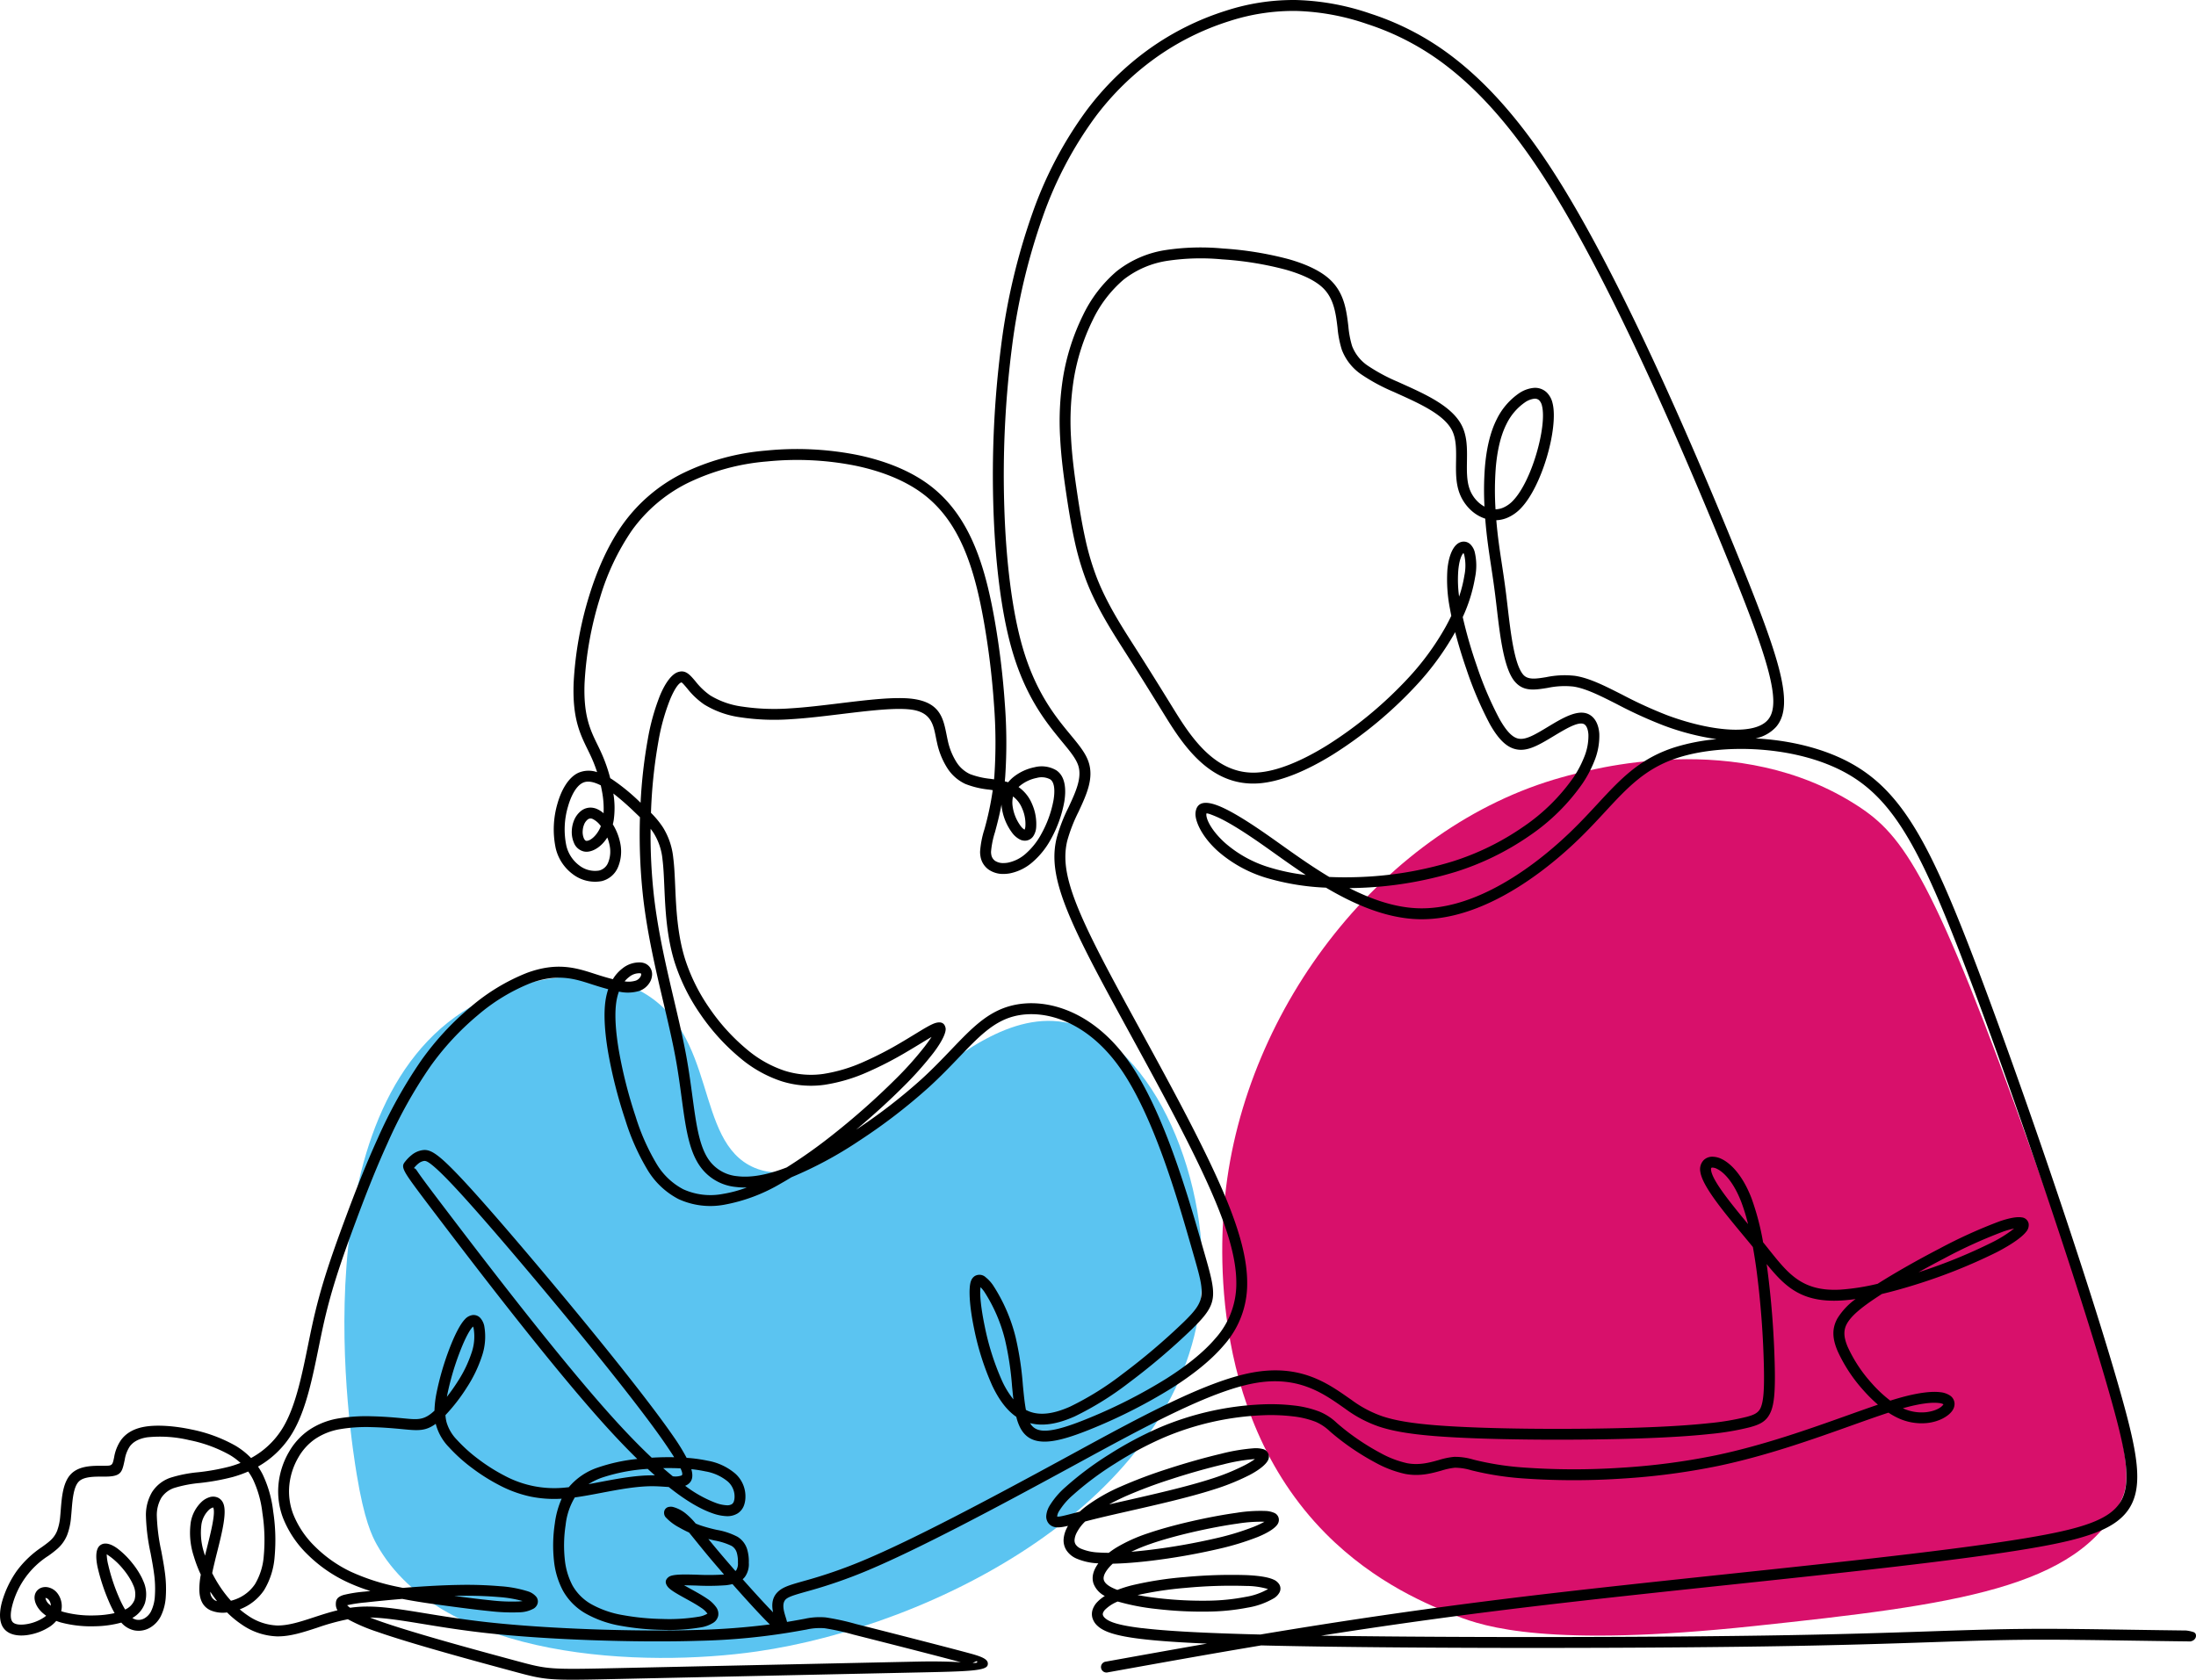 <svg xmlns="http://www.w3.org/2000/svg" width="674" height="515.65" viewBox="0 0 674 515.65"><g transform="translate(-1106 -1082.076)"><g transform="translate(3381.7 -173.996)"><path d="M1558.236,1250.983c32.154,90.305,30.055,99.286,26.777,105.973-13.062,26.642-50.939,31.678-112.586,38.221-63.153,6.7-82.6.239-91.16-3.085-8.051-3.126-25.019-9.909-40.333-25.407-37.556-38.009-31.709-94.584-30.79-103.477,6.03-58.349,49.01-113.472,103.293-128.579,9.246-2.573,54.144-15.062,90.814,8.715C1518.341,1152.48,1527.557,1164.819,1558.236,1250.983Z" transform="translate(-3209.84 360.084)" fill="#d8106b" fill-rule="evenodd"></path><path d="M800.044,1419.095c-6.5,62.616-82.432,100.567-136.241,108.3-34.222,4.921-96.632,2.961-116.643-32.78-1.486-2.655-3.885-7.542-6.194-21.659-1.676-10.248-18.366-112.259,35.046-143.484,13.147-7.686,35.171-13.789,51.859-4.92,24.217,12.869,16.456,46.239,35.06,54.294,27.309,11.824,61.421-52.555,96.822-44.306C785.908,1340.638,803.663,1384.255,800.044,1419.095Z" transform="translate(-2707.194 235.662)" fill="#5bc4f1" fill-rule="evenodd"></path><path d="M906.614,965.084c-6.556-.075-12.641-.165-18.342-.25-11.574-.172-21.568-.321-30.691-.268-10.065.059-19.143.367-30.262.745-12.854.436-28.442.965-51.632,1.311-22.372.333-51.793.493-80.418.445-26.555-.045-52.414-.269-71.319-.7l-2.568-.061c-16.4,2.743-31.792,5.516-47.183,8.29l-.007.007h-.008a1.674,1.674,0,1,1-.576-3.3h.008v0c10.28-1.852,20.56-3.7,31.134-5.548-9.062-.39-15.618-.873-20.4-1.455-8.06-.982-11.443-2.331-13.245-4.038a5.242,5.242,0,0,1-1.537-2.48,4.379,4.379,0,0,1,.118-2.577,6.315,6.315,0,0,1,1.429-2.259,11.646,11.646,0,0,1,2.276-1.809,7.214,7.214,0,0,1-3.437-3.735c-.729-2.087-.052-4.183,1.35-6.157l.095-.131-.159-.011a18.659,18.659,0,0,1-6.637-1.5,6.978,6.978,0,0,1-3.033-2.568,5.635,5.635,0,0,1-.812-3.452,9.015,9.015,0,0,1,.92-3.2q.187-.389.406-.777c-2.452.569-3.851.667-5.026.014a3.145,3.145,0,0,1-.778-.605,3.354,3.354,0,0,1-.853-2.585,7.041,7.041,0,0,1,.969-2.925,24.674,24.674,0,0,1,4.83-5.723A97.52,97.52,0,0,1,574.8,907.632a111.394,111.394,0,0,1,15.447-8.234,90.243,90.243,0,0,1,31.325-7.079,61.179,61.179,0,0,1,9.9.343,31.154,31.154,0,0,1,7.882,1.906,17.3,17.3,0,0,1,5.279,3.484c.927.792,2.041,1.744,3.513,2.862a73.73,73.73,0,0,0,9.99,6.4,30.537,30.537,0,0,0,8.039,3.057c3.721.7,6.9-.187,9.667-.959a23.407,23.407,0,0,1,4.751-.99,19.7,19.7,0,0,1,6,.863,88.424,88.424,0,0,0,14.951,2.381,217.489,217.489,0,0,0,30.235.1,206.715,206.715,0,0,0,29.217-3.833c14.648-3.078,28.845-8.146,40.372-12.261,3.338-1.192,6.454-2.3,9.31-3.271a46.091,46.091,0,0,1-4.435-4.39,47.159,47.159,0,0,1-7.951-12.093c-1.6-3.8-1.8-6.833-.048-10a20.847,20.847,0,0,1,5.584-5.946c-1.571.223-3.07.378-4.472.456-12.125.67-17.151-4.215-22.832-11.195q.094.658.184,1.321a280.683,280.683,0,0,1,2.317,30.659c.127,6.957-.17,10.91-1.252,13.417-1.255,2.909-3.272,3.862-6.5,4.727a81.633,81.633,0,0,1-12.146,2.045c-5.421.584-12.5,1.061-21.842,1.37-9.893.327-22.339.462-34.25.327-10.5-.119-20.554-.446-28.04-1.033-8.165-.639-13.447-1.595-17.531-2.963a38.267,38.267,0,0,1-10.293-5.455l-.966-.674c-5.99-4.18-13.74-9.588-26.967-7.15-13.629,2.513-33.225,13.189-54.088,24.555l-3.371,1.836c-11.168,6.077-22.6,12.224-33.088,17.62-10.6,5.452-20.306,10.185-27.962,13.4a151.665,151.665,0,0,1-18.953,6.551c-3.07.87-5.05,1.431-6.054,2.163-1.663,1.211-.844,3.862-.294,5.645.07.228.139.451.18.588.095.32.178.625.246.914,1.5-.247,2.8-.479,3.924-.682,1.107-.2.759-.143,1.46-.265a21.012,21.012,0,0,1,6.514-.432,74.823,74.823,0,0,1,9.221,2.011c4.817,1.215,12.626,3.2,20.706,5.283,5.634,1.452,10.762,2.787,13.9,3.634,4.011,1.083,6.343,1.9,5.851,3.718-.488,1.8-6.415,1.931-21.432,2.252l-.6.013c-22.2.474-64.939,1.406-88.074,1.911l-2.335.051c-22.73.5-22.73.5-33.244-2.341-5.122-1.382-12.805-3.455-20.67-5.688-7.79-2.211-15.645-4.55-21.055-6.45a54.3,54.3,0,0,1-8.957-3.837,70.916,70.916,0,0,0-9.448,2.608c-4.35,1.424-8.39,2.746-12.438,2.646a20.2,20.2,0,0,1-10.7-3.643,30.241,30.241,0,0,1-4.488-3.7,9.725,9.725,0,0,1-5.158-.686c-2.333-1.138-3.268-3.274-3.347-6.166a24.12,24.12,0,0,1,.447-4.76,39.855,39.855,0,0,1-2.144-5.615,23.021,23.021,0,0,1-.928-10.518,11.272,11.272,0,0,1,3.361-6.248,6.379,6.379,0,0,1,2.348-1.373A3.582,3.582,0,0,1,301.3,921a3.358,3.358,0,0,1,1.572,1.809c1.1,2.776-.44,8.923-1.921,14.821-.3,1.186-.593,2.36-.9,3.669-.233.983-.446,1.925-.626,2.818a39.948,39.948,0,0,0,2.552,4.373,36.173,36.173,0,0,0,3.206,4.108,13.232,13.232,0,0,0,1.535-.489,12.3,12.3,0,0,0,5.842-4.6,19.758,19.758,0,0,0,2.695-8.658,54.481,54.481,0,0,0-.423-13.235,32.6,32.6,0,0,0-2.9-10.308,18.277,18.277,0,0,0-1.458-2.384,36.142,36.142,0,0,1-4.665,1.663,70,70,0,0,1-10.2,1.862,38.49,38.49,0,0,0-7.814,1.51,7.613,7.613,0,0,0-4.009,3.087,10.648,10.648,0,0,0-1.355,5.5,59.865,59.865,0,0,0,1.388,10.859c.395,2.126.786,4.23,1.051,6.229a37.112,37.112,0,0,1,.305,7.825,15.421,15.421,0,0,1-1.544,5.921,8.5,8.5,0,0,1-3.45,3.574,6.935,6.935,0,0,1-4.752.716,7.239,7.239,0,0,1-3.9-2.367,32.336,32.336,0,0,1-8.02,1.125A36.242,36.242,0,0,1,253,959.269q-.759-.222-1.436-.482a8.908,8.908,0,0,1-1.064,1.065l0,0c-.152.129-.266.223-.344.284q-.227.176-.4.3a17.145,17.145,0,0,1-7.2,2.712c-2.856.375-5.593-.128-7.084-2.052-.061-.078-.105-.137-.131-.174-1.3-1.85-1.282-4.744-.467-7.844a31.432,31.432,0,0,1,4.56-9.617,30.952,30.952,0,0,1,7.764-7.373c.931-.675,1.781-1.291,2.451-1.894a8.017,8.017,0,0,0,2.173-3.037,16.706,16.706,0,0,0,.962-4.549c.047-.461.109-1.221.171-2,.32-3.971.689-8.552,3.269-11.049,2.5-2.415,6.481-2.408,9.481-2.4.66,0,1.264,0,1.8-.031,1.3-.081,1.428-.7,1.785-2.385l.029-.135a13.133,13.133,0,0,1,2.117-5.341c1.384-1.887,3.642-3.521,7.514-4.135,3.665-.581,8.879-.229,14.092.881a45.727,45.727,0,0,1,13.511,4.976,22.866,22.866,0,0,1,4.8,3.792,26.515,26.515,0,0,0,2.983-1.887,25.678,25.678,0,0,0,7.582-8.847c3.334-6.289,5.162-15.266,6.906-23.831.453-2.223.9-4.419,1.389-6.633,1.169-5.294,2.448-10.066,4.081-15.24,1.616-5.121,3.623-10.766,6.251-17.825,2.606-7,5.819-15.362,9.646-23.756a147.234,147.234,0,0,1,13.4-24.042,87.284,87.284,0,0,1,15.219-16.464,61.2,61.2,0,0,1,17.242-10.419c9.265-3.407,15.17-1.5,20.6.251l.681.219c1.752.562,3.462,1.079,5.068,1.474a11.941,11.941,0,0,1,2.91-3.277,8.241,8.241,0,0,1,5.862-1.846,4.66,4.66,0,0,1,.537.108,3.606,3.606,0,0,1,2.028,1.323,3.645,3.645,0,0,1,.7,2.392,5.006,5.006,0,0,1-.708,2.281l0,0a6.177,6.177,0,0,1-3.053,2.575,12.318,12.318,0,0,1-6.419.255q-.237.64-.429,1.364a17.745,17.745,0,0,0-.4,2.039c-.536,3.827-.143,9.018.8,14.626a141.394,141.394,0,0,0,5.134,20.261,66.73,66.73,0,0,0,6.334,14.389A20.837,20.837,0,0,0,444,826.271,20.191,20.191,0,0,0,456.19,827.7a38.247,38.247,0,0,0,7.322-1.969,22.642,22.642,0,0,1-3.4-.168,15.191,15.191,0,0,1-11.3-6.847c-3.192-4.879-4.143-11.914-5.318-20.613-.513-3.8-1.071-7.931-1.873-12.291-.949-5.159-2.278-10.815-3.671-16.744-2.377-10.117-4.941-21.028-6.24-32.25a173.511,173.511,0,0,1-.994-24.673l0-.083c-.5-.487-1.022-.988-1.575-1.513a81.064,81.064,0,0,0-6.591-5.77,26.686,26.686,0,0,1,.105,8.223q-.11.642-.266,1.245a17.463,17.463,0,0,1,2.286,5.811,12.47,12.47,0,0,1-.722,7.393,7.267,7.267,0,0,1-5,4.229,11.252,11.252,0,0,1-8.886-2.158,13.879,13.879,0,0,1-5.2-7.913,28.12,28.12,0,0,1,.523-13.7c1.229-4.356,3.436-8.081,6.376-9.464a7.953,7.953,0,0,1,5.8-.22c-.455-1.4-.969-2.753-1.522-4.022-.412-.945-.91-1.965-1.408-2.985-2.348-4.811-4.69-9.609-4.27-20.456a109.956,109.956,0,0,1,4.822-26.858c2.417-7.8,5.8-15.534,10.281-21.8a49.977,49.977,0,0,1,18.1-15.491,71.586,71.586,0,0,1,25.77-7.1,95.18,95.18,0,0,1,28.141,1.344c8.314,1.724,15.965,4.711,21.9,9.112,6.267,4.648,10.583,10.823,13.708,17.994,3.081,7.071,4.993,15.079,6.484,23.523a247.239,247.239,0,0,1,3.134,25.757,156.085,156.085,0,0,1,.118,22.338q-.061.749-.132,1.468c.351.086.7.18,1.037.284a11.07,11.07,0,0,1,1.539-1.544,15.2,15.2,0,0,1,6.561-3.076,8.848,8.848,0,0,1,6.719.969,5.494,5.494,0,0,1,1.1,1.009c1.618,1.951,1.882,5.147,1.3,8.666a37.55,37.55,0,0,1-4.156,11.529,24.988,24.988,0,0,1-5.6,6.97,15.016,15.016,0,0,1-6.975,3.445,11.062,11.062,0,0,1-1.927.175,7.792,7.792,0,0,1-4.5-1.3,6.147,6.147,0,0,1-2.559-4.1,8.239,8.239,0,0,1-.123-1.435,29.053,29.053,0,0,1,1.336-6.878,93.121,93.121,0,0,0,2.549-12.01c-.39-.06-.783-.117-1.176-.175a27.056,27.056,0,0,1-7.213-1.725,13.142,13.142,0,0,1-5.49-4.772,23.634,23.634,0,0,1-3.219-7.905c-.167-.727-.277-1.278-.387-1.827-.767-3.827-1.513-7.552-7.593-8.334-4.9-.631-13.108.367-21.545,1.391-5.225.635-10.538,1.28-15.341,1.564a70.241,70.241,0,0,1-15.5-.586,28.6,28.6,0,0,1-11.105-3.94,23.778,23.778,0,0,1-5.184-4.889c-.966-1.145-1.639-1.942-1.851-1.869-.86.3-2.075,2-3.434,5.242a64.166,64.166,0,0,0-3.559,12.767,154.337,154.337,0,0,0-2.3,22.017,27.788,27.788,0,0,1,3.673,4.457,21.8,21.8,0,0,1,3.174,9.445c.32,2.477.446,5.358.584,8.532.294,6.734.647,14.817,3.028,22.447a56.934,56.934,0,0,0,7.433,15,61.889,61.889,0,0,0,11.613,12.8,35.007,35.007,0,0,0,11.538,6.5,26.829,26.829,0,0,0,11.8.983,48.277,48.277,0,0,0,12.481-3.738,106.8,106.8,0,0,0,11.332-5.855c1.519-.889,3.057-1.828,4.421-2.66,2.986-1.821,5.157-3.146,6.494-3.46,1.535-.361,2.5.087,2.838,1.54.282,1.2-.828,3.9-3.741,7.737a106.4,106.4,0,0,1-9.374,10.5c-3.946,3.947-8.93,8.524-14.334,13.044a169.577,169.577,0,0,0,20.117-15.541c3.446-3.15,6.395-6.231,9.073-9.029,6.207-6.484,11.005-11.5,18.188-13.428,5.621-1.512,12.57-1.042,19.553,2.29,5.831,2.782,11.7,7.565,16.829,14.866,10.62,15.108,18.062,41.034,22.27,55.692l.658,2.29c4.108,14.269,4.615,16.032-3.7,24.177a202.174,202.174,0,0,1-19.3,16.4,94.765,94.765,0,0,1-16.634,10.325c-5.38,2.4-9.843,3.032-13.651,2.042.979,1.727,2.618,2.447,5.131,2.3,3.126-.182,7.474-1.59,13.316-4.014A158.732,158.732,0,0,0,592.286,884.4c5.877-3.729,11.279-7.915,15.034-12.333a25.1,25.1,0,0,0,6.433-16.946c.03-6.782-2.146-14.946-6.538-25.434-6.159-14.709-16.624-33.851-25.928-50.869-4.2-7.686-8.17-14.943-11.356-21.078-5.252-10.112-8.6-17.569-10.387-23.617-1.845-6.243-2.046-11.01-.956-15.586a50.708,50.708,0,0,1,3.661-9.5c2.194-4.716,4.25-9.137,2.958-12.935-.726-2.136-2.581-4.379-4.919-7.208-4.722-5.712-11.293-13.661-15.535-28.712-3.153-11.186-4.99-26.3-5.539-42.509a311.892,311.892,0,0,1,2.365-50.444,195.308,195.308,0,0,1,9.588-40.571,120.713,120.713,0,0,1,16.57-31.521,88.119,88.119,0,0,1,19.167-18.851,83.876,83.876,0,0,1,23.687-11.826,66.923,66.923,0,0,1,21.634-3.27,76.094,76.094,0,0,1,22.711,4.182,83.689,83.689,0,0,1,26,13.868c9.222,7.21,19,17.66,29.238,33.311,10.171,15.544,20.837,36.281,30.665,57.3,9.812,20.98,18.776,42.208,25.573,58.8,6.822,16.657,11.477,28.682,13.777,37.34,2.434,9.161,2.261,14.818-.756,18.33a11.774,11.774,0,0,1-6.314,3.546q1.634.085,3.276.235c9.165.838,18.42,3.207,26.044,7.416,8.125,4.485,14.368,11.011,20.417,21.308,5.948,10.124,11.7,23.9,18.925,43.043,7.469,19.8,16.534,45.406,24.805,70.043,7.654,22.8,14.625,44.754,19.014,60.482,4.683,16.779,6.465,26.7,2.451,33.455-4.024,6.777-13.524,9.827-31.369,12.81-21.69,3.625-56.088,7.274-91.668,11.048-21.284,2.257-42.993,4.56-62.849,6.955-23.284,2.808-43.654,5.707-62.4,8.655,16.407.244,35.768.377,55.5.411,28.6.048,58.009-.112,80.379-.445,23.073-.344,38.689-.874,51.566-1.31,11.109-.377,20.178-.685,30.354-.745,9.16-.054,19.161.095,30.743.267,5.3.079,10.942.163,16.98.235l.2.028a10.7,10.7,0,0,1,1.843.4,1.286,1.286,0,0,1,.865.626,1.558,1.558,0,0,1-.021,1.162,1.9,1.9,0,0,1-1.348,1.071q-.1.035-.214.068Zm-321.866-4.1c7.231.881,18.517,1.532,36.391,1.978,23.784-3.976,49.658-7.883,80.635-11.619,19.571-2.36,41.444-4.681,62.888-6.955,35.525-3.768,69.869-7.411,91.472-11.022,16.808-2.81,25.658-5.517,29.04-11.213,3.393-5.715,1.64-14.986-2.792-30.864-4.374-15.671-11.325-37.566-18.962-60.312-8.245-24.557-17.295-50.121-24.766-69.925-7.164-18.99-12.854-32.62-18.677-42.532-5.722-9.74-11.577-15.885-19.147-20.065-7.211-3.981-16-6.224-24.735-7.023-9.77-.894-19.423.018-26.681,2.325-10.024,3.187-15.563,9.17-22.39,16.544-2.514,2.716-5.2,5.614-8.264,8.574-6.729,6.5-15.521,13.549-25.171,18.406-7.57,3.811-15.676,6.276-23.758,6.091-9.967-.229-19.734-4.472-28.559-9.685a75.5,75.5,0,0,1-18.366-3.027,40.134,40.134,0,0,1-14.72-8.1c-5.116-4.561-7.24-9.521-6.944-11.972.392-3.246,3-3.755,7.641-1.779,3.392,1.445,8.254,4.4,14.444,8.726,1.476,1.03,2.727,1.921,4.026,2.846,4.487,3.194,9.534,6.786,14.922,10.018,2.754.125,5.586.141,8.457.05a111.21,111.21,0,0,0,29.352-4.8A80.572,80.572,0,0,0,701.7,715.082a59.511,59.511,0,0,0,15.512-15.21,32.43,32.43,0,0,0,3.2-6.018,17.165,17.165,0,0,0,1.407-7.157c-.1-1.588-.547-2.69-1.234-3.147a1.335,1.335,0,0,0-.25-.128c-1.8-.713-5.63,1.6-9.3,3.807-1.487.9-2.95,1.779-4.375,2.5-2.885,1.466-5.378,2.132-7.95,1.219-2.438-.865-4.712-3.142-7.177-7.534a111.006,111.006,0,0,1-7.145-16.771c-1.31-3.788-2.507-7.7-3.468-11.4a85.327,85.327,0,0,1-12.29,16.721A128.06,128.06,0,0,1,643.4,692.814c-8.006,4.962-16.131,8.432-22.969,8.865-15.167.959-23.486-12.528-29.093-21.618l-.061-.1c-2.8-4.541-4.839-7.823-6.566-10.578-1.757-2.8-3.387-5.372-5.291-8.355l-.2-.321c-3.7-5.8-8.258-12.939-11.36-20.857a84.861,84.861,0,0,1-3.789-12.837c-.988-4.5-1.778-9.3-2.552-14.541s-1.528-10.884-1.837-16.843a85.841,85.841,0,0,1,.88-18.5,68.052,68.052,0,0,1,6.093-19.093,41.087,41.087,0,0,1,10.361-13.569,31.947,31.947,0,0,1,15-6.515,72.511,72.511,0,0,1,17.643-.48,103.892,103.892,0,0,1,20.189,3.279c5.224,1.491,9.717,3.526,12.631,6.24,4.415,4.113,5.062,9.424,5.659,14.33a29.6,29.6,0,0,0,1.156,6.113,12.875,12.875,0,0,0,4.946,6.1,54.94,54.94,0,0,0,9.123,4.878l1.453.658c7.119,3.214,15.134,6.832,18.124,12.714,1.712,3.368,1.654,7.171,1.6,10.99-.047,3.107-.094,6.228.916,8.806a10.288,10.288,0,0,0,2.51,3.711,9.041,9.041,0,0,0,1.956,1.411,92.776,92.776,0,0,1,.127-12.093c.445-5.343,1.518-10.583,3.671-14.8a20.711,20.711,0,0,1,6.844-7.921,9.679,9.679,0,0,1,4.279-1.608,5.171,5.171,0,0,1,4.131,1.33,6.661,6.661,0,0,1,1.832,3.314c.959,3.744.12,10.349-1.806,16.762-1.811,6.029-4.6,12-7.777,15.378a12.421,12.421,0,0,1-4.491,3.149,9.725,9.725,0,0,1-3.181.673c.411,4.965,1.03,9.048,1.7,13.436.428,2.826.876,5.779,1.3,9.177.13,1.043.293,2.433.46,3.859.967,8.266,2.08,17.776,4.788,20.926,1.453,1.689,3.977,1.28,7.039.784a27.773,27.773,0,0,1,8.854-.413c4.387.658,9.03,3.013,14.465,5.768a132.947,132.947,0,0,0,13.932,6.366c6.452,2.4,13.876,4.224,20.079,4.394,4.781.132,8.749-.7,10.738-3.019,2.214-2.577,2.187-7.309.062-15.307-2.258-8.5-6.868-20.405-13.633-36.922-6.79-16.579-15.738-37.77-25.508-58.659-9.754-20.855-20.341-41.44-30.443-56.876-10.031-15.33-19.547-25.52-28.493-32.513a80.439,80.439,0,0,0-24.99-13.332,72.808,72.808,0,0,0-21.716-4.012,63.722,63.722,0,0,0-20.587,3.126,80.506,80.506,0,0,0-22.732,11.355,84.775,84.775,0,0,0-18.447,18.131,117.4,117.4,0,0,0-16.1,30.657,191.927,191.927,0,0,0-9.418,39.864,308.614,308.614,0,0,0-2.339,49.907c.54,15.937,2.339,30.772,5.422,41.71,4.047,14.362,10.359,22,14.894,27.482,2.555,3.09,4.581,5.541,5.508,8.268,1.722,5.065-.606,10.069-3.09,15.408a48.094,48.094,0,0,0-3.439,8.867c-.954,4.006-.759,8.245.9,13.872,1.72,5.822,4.994,13.1,10.151,23.028,3.25,6.258,7.167,13.423,11.316,21.012C593.574,794.33,604.1,813.577,610.3,828.4c4.56,10.889,6.818,19.462,6.787,26.729a28.26,28.26,0,0,1-7.219,19.093c-4.005,4.712-9.668,9.114-15.793,13A162.21,162.21,0,0,1,570.2,899.456c-6.174,2.562-10.859,4.056-14.415,4.263-4.075.237-6.742-1.108-8.392-4.306a14.983,14.983,0,0,1-1.168-3.278c-2.918-2-5.3-5.207-7.359-9.52a82.525,82.525,0,0,1-5.6-17.57c-1.393-6.684-1.823-12.659-.874-14.805a2.9,2.9,0,0,1,1.1-1.329h.006a2.8,2.8,0,0,1,3.341.387,11.346,11.346,0,0,1,2.286,2.5,52.343,52.343,0,0,1,6.882,15.872,96.933,96.933,0,0,1,2.235,14.746c.276,2.84.53,5.446.939,7.6q.442.232.9.418c3.286,1.331,7.4.913,12.681-1.444a91.648,91.648,0,0,0,16.006-9.959,198.518,198.518,0,0,0,18.942-16.1c6.89-6.75,6.443-8.3,2.823-20.88l-.658-2.29c-4.152-14.463-11.5-40.044-21.786-54.684-4.77-6.787-10.18-11.212-15.533-13.766-6.217-2.966-12.339-3.4-17.25-2.081-6.284,1.69-10.8,6.409-16.643,12.512-2.68,2.8-5.63,5.881-9.23,9.173a173.883,173.883,0,0,1-21.463,16.491,120.94,120.94,0,0,1-20.744,11.172q-1.721,1.058-3.393,1.994A52.486,52.486,0,0,1,456.7,831a23.438,23.438,0,0,1-14.163-1.72,24.07,24.07,0,0,1-9.667-9.239A69.9,69.9,0,0,1,426.2,804.92a144.926,144.926,0,0,1-5.266-20.759c-1-5.911-1.4-11.446-.815-15.634a21.057,21.057,0,0,1,.481-2.418q.171-.65.375-1.249c-1.492-.39-3.059-.867-4.657-1.38l-.68-.219c-4.9-1.582-10.231-3.3-18.424-.291a57.858,57.858,0,0,0-16.261,9.856,83.9,83.9,0,0,0-14.63,15.823,143.972,143.972,0,0,0-13.091,23.492c-3.785,8.3-6.97,16.593-9.554,23.533-2.562,6.879-4.54,12.454-6.186,17.668-1.629,5.162-2.888,9.843-4.016,14.952-.456,2.065-.913,4.309-1.376,6.581-1.792,8.8-3.671,18.025-7.22,24.722a29,29,0,0,1-8.564,9.986,29.8,29.8,0,0,1-2.822,1.827,22,22,0,0,1,1.412,2.38,35.654,35.654,0,0,1,3.236,11.354,57.775,57.775,0,0,1,.435,14.06,23.013,23.013,0,0,1-3.231,10.15,15.641,15.641,0,0,1-7.425,5.867l-.038.015a25.454,25.454,0,0,0,2.455,1.871,16.905,16.905,0,0,0,8.922,3.08c3.459.085,7.247-1.154,11.325-2.49,2.33-.763,4.751-1.555,7.3-2.172a3.438,3.438,0,0,1-.511-1.862c0-1.375.4-2.231,2.411-2.853a41.134,41.134,0,0,1,6.438-1.016c.549-.061,1.138-.126,1.763-.193a55.833,55.833,0,0,1-7.537-2.934,43.364,43.364,0,0,1-11.926-8.439,32.042,32.042,0,0,1-7.386-11.121,23.008,23.008,0,0,1-1.359-10.268,24.453,24.453,0,0,1,3.282-10.048,20.466,20.466,0,0,1,6.06-6.593,22.867,22.867,0,0,1,8.717-3.518,51.566,51.566,0,0,1,10.585-.71c3.538.073,6.9.362,9.5.609l.439.042c4.237.407,6.128.588,9.291-2.38a31.257,31.257,0,0,1,.569-5.129,85.619,85.619,0,0,1,3.912-13.62c1.569-4.153,3.337-7.737,4.87-9.314a3.9,3.9,0,0,1,2.321-1.281,2.782,2.782,0,0,1,2.521,1.041,5.422,5.422,0,0,1,1.068,2.229,18.583,18.583,0,0,1-.657,9.218,41.239,41.239,0,0,1-4.722,9.814,55.5,55.5,0,0,1-6.516,8.408,11.689,11.689,0,0,0,.337,2.176,12.906,12.906,0,0,0,3.185,5.406,46.689,46.689,0,0,0,6.6,5.948,55.773,55.773,0,0,0,7.98,5.047,32.316,32.316,0,0,0,18.9,3.643q.423-.04.857-.088a19.814,19.814,0,0,1,8.887-6.027,53.811,53.811,0,0,1,12.136-2.642c-2.946-2.878-6.168-6.226-9.691-10.118-8.2-9.063-18.036-21.089-27.252-32.731-9.309-11.761-17.843-22.935-23.521-30.4-5.726-7.526-8.6-11.341-9.987-13.453-2.008-3.051-1.56-3.66-.689-4.725a12.069,12.069,0,0,1,1.893-1.89,6.882,6.882,0,0,1,3.369-1.491c1.4-.175,2.888.067,6.21,3.013,2.871,2.546,7.45,7.367,15.332,16.395,8.842,10.126,21.792,25.48,33.319,39.727,9.092,11.238,17.375,21.88,22.2,28.9a61.539,61.539,0,0,1,3.956,6.425,46.843,46.843,0,0,1,6.433.881,17.8,17.8,0,0,1,8.5,3.965,9.342,9.342,0,0,1,3.116,7.274,7.689,7.689,0,0,1-.392,2.33,4.9,4.9,0,0,1-1.962,2.583,5.966,5.966,0,0,1-3.487.869,14.421,14.421,0,0,1-4.3-.893c-3.1-1.077-7.2-3.221-12.582-7.408q-.406-.315-.822-.647c-.356-.021-.721-.044-1.093-.069-1.2-.078-2.483-.162-3.693-.172-4.959-.04-10.523,1.016-15.862,2.03-2.8.533-5.55,1.054-8.17,1.408a20.644,20.644,0,0,0-2.827,8.509,41.065,41.065,0,0,0-.248,10.534,21.7,21.7,0,0,0,2.341,7.949,15.224,15.224,0,0,0,5.757,5.768A30.242,30.242,0,0,0,425.437,957a75.258,75.258,0,0,0,12.216,1.191,55.542,55.542,0,0,0,11.093-.694,7.306,7.306,0,0,0,2.563-.879c.1-.07.134-.028.139-.058s-.042-.017-.107-.121a7.149,7.149,0,0,0-1.915-1.735c-1.294-.9-3.067-1.88-4.738-2.8-2.411-1.332-4.63-2.557-5.44-3.6-.862-1.114-.859-2.123.279-3,1.17-.9,4.727-.81,8.709-.7a74.681,74.681,0,0,0,8.287-.062c-1.659-1.905-3.225-3.732-4.563-5.329-1.6-1.913-2.973-3.609-4.131-5.045-.772-.956-1.445-1.79-2.051-2.517a34.371,34.371,0,0,1-3.067-1.576,15.427,15.427,0,0,1-4.141-3.159,2.137,2.137,0,0,1-.44-1.524,1.759,1.759,0,0,1,1.531-1.615,2.948,2.948,0,0,1,1.152.018,10.515,10.515,0,0,1,4.029,2.089,22.378,22.378,0,0,1,2.983,3.013c.474.2.957.388,1.445.56a48.481,48.481,0,0,0,5.089,1.388,21.651,21.651,0,0,1,6.278,2.1,6.854,6.854,0,0,1,2.966,3.814,12.878,12.878,0,0,1,.521,4.165,6.693,6.693,0,0,1-1.206,4.359,5.12,5.12,0,0,1-.68.711q.684.771,1.361,1.529c3.042,3.4,5.965,6.581,7.975,8.633-.486-2.339-.434-4.986,2.186-6.894,1.505-1.1,3.7-1.72,7.114-2.686a148.451,148.451,0,0,0,18.56-6.42c7.63-3.2,17.252-7.891,27.726-13.281,10.583-5.445,21.957-11.56,33.022-17.581l3.371-1.836c21.106-11.5,40.931-22.3,55.083-24.908,14.591-2.69,22.988,3.17,29.479,7.7l.953.661a35.377,35.377,0,0,0,9.455,5.036c3.81,1.276,8.839,2.175,16.719,2.793,7.513.589,17.472.915,27.818,1.033,11.846.134,24.246,0,34.119-.327,9.213-.3,16.213-.778,21.594-1.356a78.346,78.346,0,0,0,11.636-1.954c2.225-.6,3.589-1.192,4.29-2.817.875-2.027,1.108-5.594.99-12.043A276.956,276.956,0,0,0,773.4,851c-.325-2.383-.689-4.731-1.1-7-.995-1.216-1.96-2.379-2.932-3.55-6.168-7.431-12.613-15.2-13.205-19.563a4.054,4.054,0,0,1,1.024-3.548,3.755,3.755,0,0,1,2.725-1.055,6.644,6.644,0,0,1,2.988.792c2.855,1.453,6.383,5.193,8.989,11.984a79.543,79.543,0,0,1,3.543,13.493l.691.851,1.322,1.655c5.831,7.292,10.13,12.669,21.725,12.029a69.5,69.5,0,0,0,11.426-1.8c5.317-3.374,12.206-7.287,18.894-10.756a152.441,152.441,0,0,1,18.608-8.445c3.142-1.065,5.392-1.407,6.667-1.182a2.384,2.384,0,0,1,2.173,1.93,3.16,3.16,0,0,1-.8,2.526c-1.192,1.531-4.181,3.742-9.025,6.251a168.269,168.269,0,0,1-25.4,10.1c-3.306,1.027-6.62,1.948-9.807,2.7q-.734.47-1.422.923c-5.04,3.321-8,5.827-9.317,8.205-1.166,2.1-.965,4.265.218,7.083a43.634,43.634,0,0,0,7.362,11.177,39.347,39.347,0,0,0,5.722,5.363q1.415-.443,2.72-.815c5.972-1.693,10.055-2.091,12.591-1.777a6.578,6.578,0,0,1,3,1.016,3.08,3.08,0,0,1,1.413,2.59,3.575,3.575,0,0,1-.545,1.852c-1.063,1.771-4.031,3.591-7.85,4.005a17.07,17.07,0,0,1-9.357-1.723,22.657,22.657,0,0,1-2.528-1.457c-3.362,1.1-7.209,2.471-11.412,3.971-11.6,4.142-25.89,9.243-40.817,12.379a209.991,209.991,0,0,1-29.688,3.9,220.975,220.975,0,0,1-30.72-.1,91.626,91.626,0,0,1-15.448-2.473,17.462,17.462,0,0,0-5.031-.771,21.1,21.1,0,0,0-4.057.873c-3.114.869-6.692,1.867-11.172,1.025a33.831,33.831,0,0,1-8.968-3.385,77.257,77.257,0,0,1-10.461-6.7c-1.643-1.247-2.749-2.193-3.67-2.98a14.752,14.752,0,0,0-4.376-2.935,27.858,27.858,0,0,0-7.019-1.671,57.808,57.808,0,0,0-9.366-.33,86.841,86.841,0,0,0-30.147,6.817,108.057,108.057,0,0,0-14.976,7.985,94.042,94.042,0,0,0-13.069,9.766,21.56,21.56,0,0,0-4.188,4.9,3.825,3.825,0,0,0-.551,1.5.131.131,0,0,1-.037.1c.516.2,2.2-.239,5.909-1.214l1.041-.273q.889-.816,1.947-1.627a53.675,53.675,0,0,1,10.573-6.046,148.365,148.365,0,0,1,14.225-5.374c5.9-1.93,11.857-3.592,16.567-4.7a57.749,57.749,0,0,1,10.207-1.71,8.375,8.375,0,0,1,2.6.232,2.384,2.384,0,0,1,1.938,2.153,2.427,2.427,0,0,1-.069.789c-.329,1.317-2.287,3.165-5.873,5.05a70.477,70.477,0,0,1-11.1,4.472c-7.547,2.415-17.737,4.73-26.264,6.667-3.178.722-6.13,1.393-8.438,1.949-1.682.405-3.244.8-4.638,1.167a13.065,13.065,0,0,0-2.662,3.57,5.7,5.7,0,0,0-.593,2,2.4,2.4,0,0,0,.315,1.463,3.746,3.746,0,0,0,1.632,1.312,15.506,15.506,0,0,0,5.433,1.177c.953.07,2,.1,3.126.1a25.165,25.165,0,0,1,2.306-1.6,48.287,48.287,0,0,1,9.683-4.383c3.766-1.295,8.329-2.537,12.921-3.6,5.044-1.169,10.123-2.12,14.205-2.684a45.443,45.443,0,0,1,9.2-.574,7.151,7.151,0,0,1,2.328.527,2.323,2.323,0,0,1,1.553,2.288v.006a2.459,2.459,0,0,1-.2.874c-.515,1.224-2.593,2.783-6.352,4.311a83.333,83.333,0,0,1-11.884,3.619,196.985,196.985,0,0,1-20.736,3.645c-4.221.509-8.3.842-11.809.907a12.111,12.111,0,0,0-1.793,1.98c-.8,1.132-1.231,2.224-.918,3.121.352,1.01,1.589,2.013,4.133,2.948a39.171,39.171,0,0,1,4.324-1.379,107.108,107.108,0,0,1,16.5-2.571,151.855,151.855,0,0,1,18.892-.588c4.055.188,6.674.679,8.145,1.344a3.871,3.871,0,0,1,1.8,1.469,2.481,2.481,0,0,1,.09,2.5,4.761,4.761,0,0,1-1.642,1.74,23.361,23.361,0,0,1-8.116,2.922,67.091,67.091,0,0,1-11.594,1.214,120.412,120.412,0,0,1-16.314-.786,69.194,69.194,0,0,1-11.984-2.3,11.9,11.9,0,0,0-3.814,2.44,3.039,3.039,0,0,0-.7,1.042,1.114,1.114,0,0,0-.039.654,2.007,2.007,0,0,0,.608.9c1.3,1.235,4.134,2.258,11.334,3.135Zm13.614-12.352a109.519,109.519,0,0,0-14.927,2.223c1.938.366,4.065.681,6.283.939a117.141,117.141,0,0,0,15.855.773,63.75,63.75,0,0,0,11.005-1.149,20.26,20.26,0,0,0,6.886-2.4l.018-.012a23.908,23.908,0,0,0-6.661-.951,148.291,148.291,0,0,0-18.46.575Zm-10.68-13.575a55.017,55.017,0,0,0-6.174,2.5c1.844-.149,3.77-.347,5.733-.584a193.379,193.379,0,0,0,20.357-3.58,80.159,80.159,0,0,0,11.4-3.462,28.708,28.708,0,0,0,3.394-1.586,44.5,44.5,0,0,0-8.212.566c-3.987.551-8.961,1.484-13.917,2.632-4.453,1.032-8.893,2.242-12.581,3.509Zm-8.119-14.446q-2.672,1.2-4.852,2.407,2.387-.552,4.988-1.14c8.46-1.922,18.568-4.218,25.976-6.589a67.111,67.111,0,0,0,10.561-4.249,26.793,26.793,0,0,0,3.235-1.934l-.165,0a55.083,55.083,0,0,0-9.553,1.632c-4.634,1.093-10.493,2.727-16.292,4.625a145.193,145.193,0,0,0-13.9,5.243Zm249.806-28.714c-2.128-.264-5.683.1-11.046,1.606a13.658,13.658,0,0,0,7.113,1.21c2.735-.3,4.726-1.376,5.338-2.4l.017-.029a3.722,3.722,0,0,0-1.422-.39Zm1.478.282h0Zm.175-44.677c-2.643,1.371-5.312,2.809-7.9,4.251a160.889,160.889,0,0,0,22.457-9.111,38.325,38.325,0,0,0,6.9-4.318,26.287,26.287,0,0,0-3.311.929,149.262,149.262,0,0,0-18.151,8.249Zm-71.548-27.058c.435,3.207,5.841,9.89,11.345,16.531a58.158,58.158,0,0,0-2.057-6.721c-2.263-5.9-5.124-9.044-7.379-10.191a3.405,3.405,0,0,0-1.47-.439.558.558,0,0,0-.37.086c-.093.093-.123.339-.069.734ZM470.6,959.869c-.418-.392-.877-.843-1.382-1.358-2.006-2.047-4.983-5.283-8.105-8.777-.665-.745-1.336-1.5-2-2.252a15.17,15.17,0,0,1-2.022.353,73.664,73.664,0,0,1-8.932.1c-1.422-.038-2.781-.074-3.891-.09.621.354,1.317.738,2.032,1.133,1.759.971,3.626,2,5.039,2.986a10.143,10.143,0,0,1,2.831,2.7,3.446,3.446,0,0,1,.565,2.517,3.4,3.4,0,0,1-1.513,2.177,10.346,10.346,0,0,1-3.819,1.416,58.751,58.751,0,0,1-11.813.759,78.762,78.762,0,0,1-12.779-1.243,33.509,33.509,0,0,1-10.765-3.779,18.48,18.48,0,0,1-6.975-7.024,25.02,25.02,0,0,1-2.746-9.193,44.389,44.389,0,0,1,.261-11.4,27.141,27.141,0,0,1,2.1-7.625,36.268,36.268,0,0,1-9.565-.655,37.333,37.333,0,0,1-9.518-3.464,59.168,59.168,0,0,1-8.477-5.348,50.1,50.1,0,0,1-7.08-6.393,15.952,15.952,0,0,1-3.918-6.793q-.044-.17-.084-.342c-3.171,2.322-5.544,2.094-9.993,1.667l-.439-.042c-2.55-.242-5.845-.526-9.256-.6a48.281,48.281,0,0,0-9.892.658,19.546,19.546,0,0,0-7.448,2.981,17.2,17.2,0,0,0-5.078,5.546,21.083,21.083,0,0,0-2.837,8.661,19.7,19.7,0,0,0,1.163,8.789,28.69,28.69,0,0,0,6.627,9.93,40.016,40.016,0,0,0,11.009,7.785,65.579,65.579,0,0,0,14.651,4.712q.71.152,1.421.294c1.245-.1,2.522-.2,3.813-.292,4.4-.313,9.021-.557,13.286-.627a120.339,120.339,0,0,1,12.643.392,36.2,36.2,0,0,1,8.647,1.592,5.434,5.434,0,0,1,2.535,1.668,2.324,2.324,0,0,1,.4,2.076,2.725,2.725,0,0,1-1.173,1.52,9.423,9.423,0,0,1-4.357,1.156,58.426,58.426,0,0,1-9.283-.374c-3.764-.371-8.171-.945-13.046-1.6-4.313-.58-8.993-1.224-13.659-2.139-4.38.362-8.338.762-11.194,1.083a43.142,43.142,0,0,0-5.73.857,4.5,4.5,0,0,0,.905.78l.01.007q1.038-.152,2.1-.245c5.959-.51,12.424.548,20.906,1.935,5.466.894,11.787,1.928,19.354,2.76,9.258,1.018,20.359,1.734,31.411,2.136,11.813.43,23.576.5,32.99.211a219.567,219.567,0,0,0,22.062-1.688Zm-16.075-22.812c1.633,1.949,3.54,4.168,5.5,6.413a1.914,1.914,0,0,0,.26-.269,3.9,3.9,0,0,0,.5-2.318,9.739,9.739,0,0,0-.364-3.092,3.622,3.622,0,0,0-1.553-2.021,19.923,19.923,0,0,0-5.271-1.677c-.616-.144-1.248-.292-1.891-.452.813,1,1.735,2.125,2.816,3.415ZM418.914,914.85a20.731,20.731,0,0,0-4.011,1.96c1.109-.2,2.237-.415,3.375-.631,5.482-1.041,11.193-2.125,16.5-2.082q.263,0,.52.007-1.068-.945-2.2-1.987a55.378,55.378,0,0,0-14.191,2.734Zm15.408-6.169c2.326-.141,4.656-.188,6.9-.141-.759-1.2-1.712-2.641-2.886-4.349-4.72-6.866-12.963-17.45-22.056-28.688-11.625-14.368-24.517-29.66-33.227-39.636-7.786-8.918-12.268-13.643-15.03-16.094-2.312-2.051-3.033-2.259-3.593-2.189a3.6,3.6,0,0,0-1.72.8,9.005,9.005,0,0,0-1.356,1.38c-.135.165.216-.244.885.772,1.287,1.955,4.138,5.742,9.856,13.257,5.766,7.578,14.4,18.884,23.481,30.358,9.177,11.593,18.962,23.56,27.108,32.561,4.326,4.78,8.19,8.721,11.641,11.97Zm16.442,4.191a39.515,39.515,0,0,0-4.278-.667c.67,2.377.2,3.793-1.088,4.675a3.948,3.948,0,0,1-.811.424,37.8,37.8,0,0,0,9.445,5.271,11.2,11.2,0,0,0,3.292.709,2.777,2.777,0,0,0,1.59-.332,1.634,1.634,0,0,0,.627-.868,4.417,4.417,0,0,0,.209-1.323,6.107,6.107,0,0,0-2.056-4.748,14.579,14.579,0,0,0-6.929-3.14Zm-7.595-.919c-1.711-.084-3.5-.108-5.329-.07q1.543,1.354,2.962,2.508a5.685,5.685,0,0,0,2.7-.259c.337-.232.286-.876-.331-2.179Zm-71.662-22.242-.052.285c1.1-1.4,2.211-2.954,3.254-4.594a37.927,37.927,0,0,0,4.343-8.977,15.218,15.218,0,0,0,.618-7.451,3.91,3.91,0,0,0-.18-.562l-.09.091c-1.2,1.23-2.714,4.394-4.138,8.163a82.069,82.069,0,0,0-3.755,13.044Zm2.223,61.4c4.121.549,7.863,1.023,11.084,1.341a55.383,55.383,0,0,0,8.721.361c.435-.032.823-.075,1.163-.127a37.121,37.121,0,0,0-7.285-1.225,117.183,117.183,0,0,0-12.29-.379q-.688.012-1.393.029Zm-33,2.619c-.005-.1-.007-.174-.007-.066a.326.326,0,0,0,.007.066Zm7.123,4.013c.965.379,2.05.781,3.271,1.21,5.3,1.86,13.1,4.181,20.859,6.384,7.687,2.182,15.453,4.278,20.631,5.675,10.086,2.722,10.086,2.722,32.315,2.237l2.335-.051c23.134-.5,65.874-1.437,88.074-1.911l.6-.013c6.057-.129,10.363.036,13.268.193-3.521-.941-7.879-2.077-12.344-3.227-6.747-1.739-15-3.833-20.693-5.27a74.3,74.3,0,0,0-8.763-1.933,18.422,18.422,0,0,0-5.585.406l-1.447.252a198.256,198.256,0,0,1-31.738,3.2c-9.486.3-21.324.222-33.2-.211-11.16-.406-22.347-1.127-31.646-2.149-7.639-.84-14.019-1.883-19.537-2.786-6.469-1.058-11.73-1.918-16.395-2.007ZM532.82,971.669c.9.034,1.327,0,1.375-.176.186-.688-.421-.19-1.375.176Zm-231.9-18.949q-.9-1.153-1.724-2.375-.175-.26-.345-.521a2.981,2.981,0,0,0,1.442,2.66,3.812,3.812,0,0,0,.627.236Zm-3.931-14.71q.109.371.229.744c.155-.624.32-1.28.485-1.939,1.354-5.394,2.766-11.016,2.065-12.779-.021-.052-.005-.063-.015-.069a.766.766,0,0,0-.233.052,3.049,3.049,0,0,0-1.079.667,7.875,7.875,0,0,0-2.3,4.377,19.762,19.762,0,0,0,.849,8.948Zm11.13-27.729a20.165,20.165,0,0,0-3.285-2.435,42.378,42.378,0,0,0-12.49-4.569,38.437,38.437,0,0,0-12.876-.855c-2.832.449-4.417,1.553-5.341,2.813a10.327,10.327,0,0,0-1.541,4.059l-.029.135c-.742,3.5-1.014,4.788-4.86,5.028-.546.034-1.241.033-2,.031-2.418,0-5.632-.011-7.151,1.459-1.673,1.619-1.988,5.528-2.261,8.916-.051.63-.1,1.24-.184,2.067a19.822,19.822,0,0,1-1.184,5.465,11.261,11.261,0,0,1-3.037,4.28,33.22,33.22,0,0,1-2.726,2.117A25.787,25.787,0,0,0,238.1,953.923c-.581,2.208-.7,4.117-.03,5.07l.039.056c.654.845,2.24,1.016,4.009.783a13.593,13.593,0,0,0,5.7-2.136c.12-.084.216-.154.285-.208.12-.094.2-.154.23-.182V957.3l.131-.115a11.044,11.044,0,0,1-1.18-.938c-1.9-1.74-2.558-3.73-2.349-5.118a3.117,3.117,0,0,1,1.072-1.958,3.267,3.267,0,0,1,1.379-.687,3.863,3.863,0,0,1,1.455-.052,4.871,4.871,0,0,1,2.949,1.7c.038.045.09.11.155.193a6.552,6.552,0,0,1,1.292,4.458,6.787,6.787,0,0,1-.157,1.012q.4.142.842.271a32.845,32.845,0,0,0,9.511,1.031,31.182,31.182,0,0,0,6.041-.7,36.293,36.293,0,0,1-1.778-3.626,60.657,60.657,0,0,1-3.442-10.478c-.64-3.053-.587-5.611.737-6.683a2.57,2.57,0,0,1,.469-.3c1.311-.656,3.088-.076,4.917,1.269a25.667,25.667,0,0,1,4.466,4.393,25.082,25.082,0,0,1,2.911,4.425q.287.576.5,1.1a9.747,9.747,0,0,1,.526,6.821,8.337,8.337,0,0,1-3.857,4.558,3.322,3.322,0,0,0,1.193.528,3.619,3.619,0,0,0,2.475-.389,5.17,5.17,0,0,0,2.075-2.187,12.193,12.193,0,0,0,1.165-4.638,33.738,33.738,0,0,0-.279-7.119c-.251-1.9-.636-3.967-1.025-6.058a61.863,61.863,0,0,1-1.441-11.514,13.86,13.86,0,0,1,1.853-7.206,10.87,10.87,0,0,1,5.7-4.474,40.959,40.959,0,0,1,8.547-1.68,66.9,66.9,0,0,0,9.716-1.771,33.522,33.522,0,0,0,3.215-1.084ZM249.91,954.106a3.1,3.1,0,0,0-.605-1.742l-.063-.075a1.494,1.494,0,0,0-.881-.544.8.8,0,0,0-.119-.01,3.354,3.354,0,0,0,1.3,2.054q.174.16.372.318Zm22.8,1.184a5.4,5.4,0,0,0,2.9-3.021,6.526,6.526,0,0,0-.434-4.5q-.186-.452-.4-.877a21.7,21.7,0,0,0-2.519-3.81,22.263,22.263,0,0,0-3.851-3.8c-.663-.487-1.156-.833-1.355-.944a15.072,15.072,0,0,0,.479,3.282,57.161,57.161,0,0,0,3.245,9.837,30.282,30.282,0,0,0,1.933,3.843Zm153.3-192.84a7.548,7.548,0,0,0,3.449-.237,2.8,2.8,0,0,0,1.394-1.153v-.007a1.655,1.655,0,0,0,.251-.736.416.416,0,0,0-.033-.233.379.379,0,0,0-.2-.092,1.427,1.427,0,0,0-.158-.03,4.885,4.885,0,0,0-3.375,1.192,8.1,8.1,0,0,0-1.332,1.3Zm49.726,57.13a156.522,156.522,0,0,0,14.235-10.111,225.989,225.989,0,0,0,19.061-16.882,103.5,103.5,0,0,0,9.086-10.149c.9-1.188,1.6-2.163,2.1-2.929-.907.521-2.021,1.2-3.3,1.98s-2.722,1.66-4.474,2.686a110.054,110.054,0,0,1-11.7,6.039,51.556,51.556,0,0,1-13.371,3.987,30.09,30.09,0,0,1-13.236-1.1,38.275,38.275,0,0,1-12.638-7.106,65.316,65.316,0,0,1-12.267-13.507,60.277,60.277,0,0,1-7.865-15.888c-2.505-8.028-2.869-16.358-3.172-23.3-.136-3.116-.26-5.945-.558-8.257a18.623,18.623,0,0,0-2.677-8.058c-.3-.466-.624-.921-.975-1.371a167.792,167.792,0,0,0,1.046,20.828c1.276,11.024,3.818,21.842,6.174,31.871,1.387,5.9,2.71,11.534,3.7,16.9.82,4.461,1.382,8.62,1.9,12.448,1.118,8.276,2.022,14.968,4.807,19.225a11.972,11.972,0,0,0,8.917,5.368c4.014.516,9.06-.3,15.157-2.658l.044-.017ZM422.274,700.5a62.549,62.549,0,0,1,8.636,7.117,153.186,153.186,0,0,1,2.216-19.515,67.6,67.6,0,0,1,3.756-13.461c1.754-4.181,3.729-6.524,5.436-7.113,2.372-.818,3.652.7,5.489,2.877a20.98,20.98,0,0,0,4.478,4.261,25.307,25.307,0,0,0,9.8,3.429,66.99,66.99,0,0,0,14.768.546c4.63-.274,9.931-.918,15.145-1.551,8.622-1.047,17.011-2.066,22.356-1.378,8.476,1.091,9.454,5.974,10.459,10.991.128.639.257,1.281.361,1.736a20.325,20.325,0,0,0,2.734,6.78,9.858,9.858,0,0,0,4.089,3.594,24.666,24.666,0,0,0,6.316,1.464h.007q.54.078,1.078.159.052-.547.1-1.109a152.8,152.8,0,0,0-.118-21.854,243.92,243.92,0,0,0-3.095-25.4c-1.452-8.231-3.3-16-6.248-22.764-2.9-6.665-6.886-12.383-12.635-16.646-5.526-4.1-12.721-6.894-20.579-8.524a91.82,91.82,0,0,0-27.146-1.292,68.321,68.321,0,0,0-24.579,6.75,46.66,46.66,0,0,0-16.894,14.47,73.766,73.766,0,0,0-9.81,20.828,106.422,106.422,0,0,0-4.678,25.994c-.387,10,1.775,14.432,3.943,18.873.475.974.951,1.948,1.46,3.116a49.345,49.345,0,0,1,2.476,7.2q.341.205.682.424Zm-3.579,1.784c-2.066-1.061-3.993-1.514-5.493-.808-1.992.937-3.6,3.848-4.583,7.344a24.628,24.628,0,0,0-.5,11.968,10.568,10.568,0,0,0,3.929,6.042,7.843,7.843,0,0,0,6.138,1.6,4.028,4.028,0,0,0,2.739-2.371,9.1,9.1,0,0,0,.473-5.377,12.973,12.973,0,0,0-.708-2.4,12.275,12.275,0,0,1-.916,1.273c-1.735,2.106-3.921,3.182-5.641,3.1a4.017,4.017,0,0,1-.615-.078,4.333,4.333,0,0,1-3.045-2.605,8.4,8.4,0,0,1-.672-3.843,9.538,9.538,0,0,1,.186-1.473,9.03,9.03,0,0,1,.393-1.363,7.155,7.155,0,0,1,2.22-3.141,4.667,4.667,0,0,1,3.907-.94h.007a5.2,5.2,0,0,1,.785.229,7.762,7.762,0,0,1,2.253,1.4,28.13,28.13,0,0,0-.476-6.667q-.167-.939-.383-1.884Zm.022,12.516a6.754,6.754,0,0,0-2.594-2.239,1.869,1.869,0,0,0-.288-.085h0a1.445,1.445,0,0,0-1.192.312,3.819,3.819,0,0,0-1.134,1.676,5.71,5.71,0,0,0-.249.852,6.21,6.21,0,0,0-.12.962,5.029,5.029,0,0,0,.371,2.286c.185.4.417.68.677.734a.649.649,0,0,0,.1.013c.755.036,1.865-.619,2.906-1.882a9.687,9.687,0,0,0,1.518-2.628Zm122.971-6.665c-.635,3.386-1.377,6.168-2,8.488a27.311,27.311,0,0,0-1.218,6.028,4.934,4.934,0,0,0,.07.859,2.889,2.889,0,0,0,1.172,1.941,4.514,4.514,0,0,0,2.585.684,7.769,7.769,0,0,0,1.351-.123,11.684,11.684,0,0,0,5.4-2.7,21.686,21.686,0,0,0,4.823-6.054,34.009,34.009,0,0,0,3.776-10.43c.434-2.626.349-4.874-.581-6a2.17,2.17,0,0,0-.433-.394,5.656,5.656,0,0,0-4.167-.432,11.75,11.75,0,0,0-5.069,2.37c-.167.139-.327.282-.479.428a11.833,11.833,0,0,1,4.133,5.176,15.262,15.262,0,0,1,1.269,7.3,5.638,5.638,0,0,1-.872,2.585,3.127,3.127,0,0,1-1.867,1.319,3.336,3.336,0,0,1-2.239-.277,7.043,7.043,0,0,1-2.465-2.158,16.852,16.852,0,0,1-3.127-7.78q-.049-.418-.072-.838Zm3.54-2.45a8.11,8.11,0,0,0-.145,2.909,13.275,13.275,0,0,0,2.46,6.131,3.913,3.913,0,0,0,1.22,1.156,2.836,2.836,0,0,0,.242-.964,11.744,11.744,0,0,0-1.008-5.6,8.661,8.661,0,0,0-2.77-3.63Zm-3.336,179.491a26.783,26.783,0,0,0,3.447,5.606c-.15-1.287-.282-2.643-.419-4.054a93.7,93.7,0,0,0-2.157-14.235,48.753,48.753,0,0,0-6.359-14.76,10.935,10.935,0,0,0-1.151-1.4c-.34,2.1.179,6.728,1.285,12.032a79.027,79.027,0,0,0,5.354,16.811ZM761.188,688.1a77.579,77.579,0,0,1-16.276-4.2,135.136,135.136,0,0,1-14.272-6.51c-5.171-2.622-9.59-4.864-13.444-5.441a25.072,25.072,0,0,0-7.847.4c-4.069.66-7.424,1.2-10.1-1.909-3.375-3.925-4.551-13.979-5.573-22.719-.142-1.219-.282-2.411-.46-3.832-.421-3.367-.864-6.289-1.288-9.085-.7-4.644-1.357-8.95-1.778-14.4a11.838,11.838,0,0,1-4.482-2.686,13.673,13.673,0,0,1-3.335-4.928c-1.243-3.171-1.19-6.624-1.139-10.062.052-3.406.1-6.8-1.243-9.446-2.45-4.821-9.9-8.184-16.514-11.17l-1.453-.658a57.446,57.446,0,0,1-9.7-5.218,16.066,16.066,0,0,1-6.15-7.679,32.033,32.033,0,0,1-1.326-6.845c-.526-4.322-1.1-9-4.612-12.276-2.489-2.319-6.514-4.11-11.27-5.467a100.46,100.46,0,0,0-19.508-3.161,69.369,69.369,0,0,0-16.832.44,28.694,28.694,0,0,0-13.468,5.808,37.77,37.77,0,0,0-9.484,12.47,64.64,64.64,0,0,0-5.779,18.137,82.611,82.611,0,0,0-.841,17.795c.3,5.774,1.047,11.359,1.811,16.529s1.54,9.891,2.513,14.319a81.5,81.5,0,0,0,3.631,12.326c3,7.649,7.443,14.615,11.059,20.281l.205.321c1.792,2.808,3.4,5.342,5.3,8.381,1.936,3.087,3.985,6.385,6.579,10.591l.062.1c5.182,8.4,12.871,20.867,26.043,20.035,6.253-.4,13.85-3.673,21.425-8.368a124.58,124.58,0,0,0,24.541-20.285,81.926,81.926,0,0,0,11.83-16.1q.952-1.731,1.725-3.368-.221-1.061-.4-2.073a46.5,46.5,0,0,1-.81-11.967c.355-4.185,1.588-6.811,2.939-7.927a3.349,3.349,0,0,1,1.725-.78,2.9,2.9,0,0,1,2.451.872,5.217,5.217,0,0,1,1.262,2.222,18.1,18.1,0,0,1,.139,7.813,48.151,48.151,0,0,1-3.8,12.238,139.409,139.409,0,0,0,4.306,14.936,107.44,107.44,0,0,0,6.909,16.221c2.031,3.619,3.722,5.43,5.371,6.016,1.515.537,3.232.018,5.333-1.049,1.252-.636,2.691-1.5,4.153-2.385,4.364-2.632,8.916-5.377,12.255-4.056a4.613,4.613,0,0,1,.865.456c1.569,1.045,2.557,3.055,2.726,5.725a20.459,20.459,0,0,1-1.629,8.6A35.764,35.764,0,0,1,720,701.717a62.9,62.9,0,0,1-16.389,16.113,83.942,83.942,0,0,1-22.525,11,114.635,114.635,0,0,1-30.255,4.942q-1.193.038-2.377.052c6.885,3.5,14.164,6.036,21.438,6.2,7.48.171,15.062-2.15,22.188-5.737,9.309-4.687,17.826-11.525,24.359-17.831,3.091-2.983,5.693-5.8,8.133-8.43,7.159-7.733,12.968-14.007,23.829-17.46a61.643,61.643,0,0,1,12.782-2.473Zm-67.81-83.224a91.665,91.665,0,0,0-.069,12.66,6.426,6.426,0,0,0,2.2-.449,9.124,9.124,0,0,0,3.274-2.324c2.8-2.981,5.325-8.45,7-14.044,1.773-5.907,2.588-11.828,1.78-14.983a3.418,3.418,0,0,0-.877-1.691,1.961,1.961,0,0,0-1.566-.453,6.417,6.417,0,0,0-2.761,1.1,17.287,17.287,0,0,0-5.666,6.626c-1.933,3.789-2.9,8.6-3.318,13.561Zm-11.25,39.469a39.521,39.521,0,0,0,1.617-6.47,14.968,14.968,0,0,0-.035-6.322,3.13,3.13,0,0,0-.243-.6c-.7.716-1.349,2.5-1.6,5.5a38.2,38.2,0,0,0,.263,7.885Zm-58.215,83.118a63.234,63.234,0,0,0,11.156,2.327c-3.424-2.263-6.66-4.566-9.654-6.7-1.486-1.058-2.914-2.075-4-2.832-5.989-4.18-10.651-7.025-13.842-8.385-1.946-.83-2.979-1.148-3.008-.9-.2,1.641,1.613,5.307,5.845,9.081A36.8,36.8,0,0,0,623.913,727.463Z" transform="translate(-2510 794.891)" fill-rule="evenodd"></path></g></g></svg>